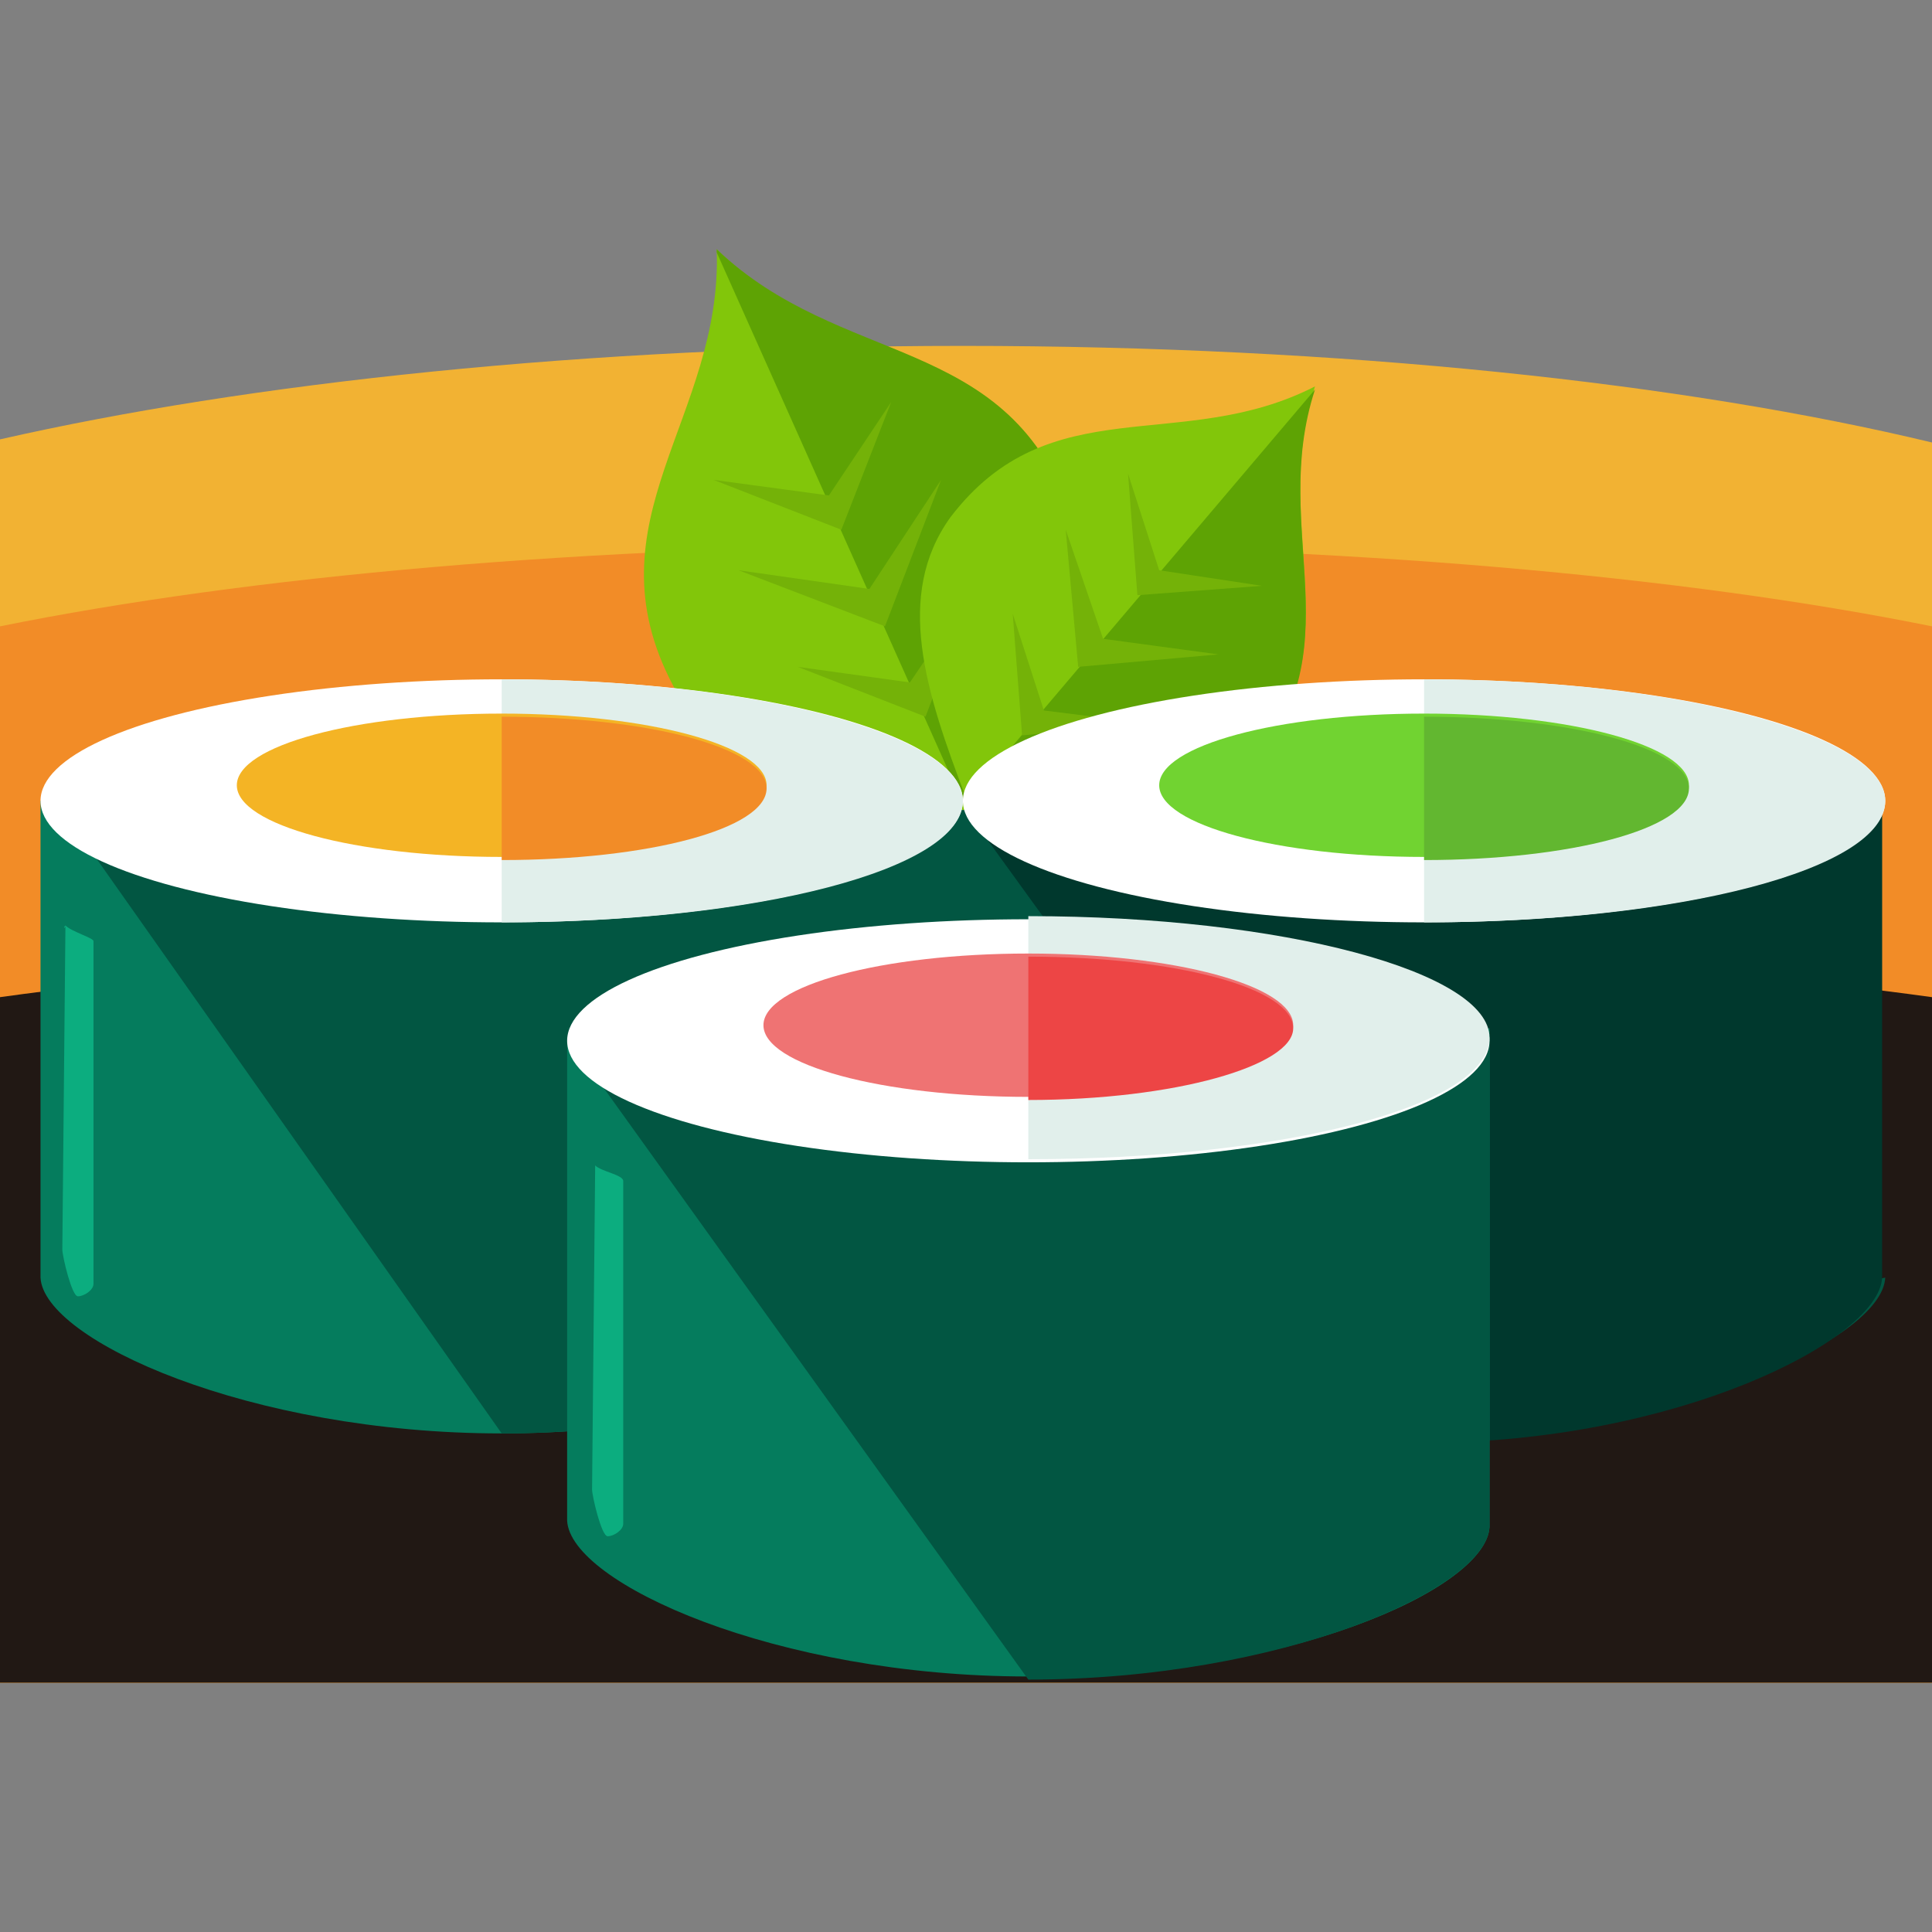 <?xml version="1.0" encoding="iso-8859-1"?>
<!-- Generator: Adobe Illustrator 19.0.0, SVG Export Plug-In . SVG Version: 6.00 Build 0)  -->
<svg version="1.1" id="Layer_1" xmlns="http://www.w3.org/2000/svg" xmlns:xlink="http://www.w3.org/1999/xlink" x="0px" y="0px"
	 viewBox="0 0 496 496" style="enable-background:new 0 0 496 496;" xml:space="preserve">
<rect x="0" y="0" width="496" height="496" fill="#808080" stroke="none"/>
<path style="fill:#F2B233;" d="M496,113.6c-63.2-15.2-151.2-24.8-248.8-24.8c-96.8,0-184,9.6-247.2,24V432h496V228l0,0V113.6z"/>
<path style="fill:#F28C27;" d="M496,160.8C432.8,148,344.8,140,247.2,140c-96.8,0-184,8-247.2,20.8V432h496V258.4l0,0V160.8z"/>
<path style="fill:#211814;" d="M496,256c-63.2-8.8-151.2-13.6-248.8-13.6c-96.8,0-184,4.8-247.2,13.6v176h496V318.4l0,0V256z"/>
<path style="fill:#82C60A;" d="M184,64L184,64L184,64L184,64c1.6,43.2-33.6,69.6-11.2,112c12.8,24.8,41.6,32,75.2,32l0,0v-0.8l0,0
	c24-26.4,36-51.2,26.4-76.8C257.6,85.6,215.2,94.4,184,64z"/>
<path style="fill:#5EA304;" d="M248,208L248,208L248,208v-0.8c24-26.4,36-51.2,26.4-76.8C257.6,85.6,216,94.4,184,64l0,0l0,0v0.8"/>
<g>
	<polygon style="fill:#74B208;" points="212.8,127.2 183.2,123.2 216,136 228.8,103.2 	"/>
	<polygon style="fill:#74B208;" points="233.6,175.2 204.8,171.2 237.6,184 250.4,150.4 	"/>
	<polygon style="fill:#74B208;" points="223.2,151.2 189.6,146.4 227.2,160.8 241.6,123.2 	"/>
</g>
<path style="fill:#82C60A;" d="M337.6,99.2L337.6,99.2L337.6,99.2L337.6,99.2c-34.4,17.6-68,0-93.6,33.6c-14.4,20-6.4,44.8,4,72v0.8
	v1.6l0,0c28.8,0,55.2,8,72-9.6C348.8,167.2,325.6,136,337.6,99.2z"/>
<path style="fill:#5EA304;" d="M248,205.6v0.8v1.6l0,0c28.8,0,55.2,8,72-9.6c28.8-31.2,5.6-61.6,17.6-98.4l0,0l0,0l0,0"/>
<g>
	<polygon style="fill:#74B208;" points="297.6,146.4 289.6,121.6 292,152.8 324,150.4 	"/>
	<polygon style="fill:#74B208;" points="268,182.4 260,157.6 262.4,188.8 293.6,185.6 	"/>
	<polygon style="fill:#74B208;" points="283.2,164 273.6,136 276.8,171.2 312.8,168 	"/>
</g>
<path style="fill:#057C5D;" d="M248,328.8L248,328.8L248,328.8V208l-237.6-2.4V328l0,0c0,0,2.4-0.8,0,0l0,0l0,0
	c0.8,16,53.6,40,118.4,40s117.6-24,118.4-40L248,328.8L248,328.8z"/>
<g>
	<path style="fill:#025642;" d="M10.4,328C10.4,328.8,10.4,328.8,10.4,328"/>
	<path style="fill:#025642;" d="M128.8,368c64.8,0,117.6-24,118.4-40h0.8v0.8l0,0l0,0V208H16"/>
</g>
<ellipse style="fill:#FFFFFF;" cx="128.8" cy="205.6" rx="118.4" ry="31.2"/>
<path style="fill:#E1EFEB;" d="M128.8,174.4c65.6,0,118.4,14.4,118.4,31.2c0,17.6-52.8,31.2-118.4,31.2"/>
<ellipse style="fill:#F4B425;" cx="128.8" cy="201.6" rx="68" ry="18.4"/>
<path style="fill:#F28C27;" d="M128.8,184c37.6,0,68,8,68,18.4s-30.4,18.4-68,18.4"/>
<path style="fill:#0CAD7F;" d="M16.8,237.6C16.8,238.4,16,238.4,16.8,237.6L16,320.8c0,1.6,2.4,12,4,12s4-1.6,4-3.2v-88
	C24,240.8,18.4,239.2,16.8,237.6z"/>
<g>
	<path style="fill:#025642;" d="M480,328.8L480,328.8L480,328.8V208H248v120l0,0l0,0l0,0h-0.8c0.8,16,53.6,40,118.4,40
		s117.6-24,118.4-40L480,328.8L480,328.8z"/>
	<path style="fill:#025642;" d="M247.2,328C247.2,328.8,246.4,328.8,247.2,328"/>
</g>
<path style="fill:#00382D;" d="M365.6,370.4c64.8,0,116.8-26.4,117.6-42.4H480v0.8l0,0l3.2-0.8V205.6L248,208"/>
<ellipse style="fill:#FFFFFF;" cx="365.6" cy="205.6" rx="118.4" ry="31.2"/>
<path style="fill:#E1EFEB;" d="M365.6,174.4c65.6,0,118.4,14.4,118.4,31.2c0,17.6-52.8,31.2-118.4,31.2"/>
<ellipse style="fill:#71D331;" cx="365.6" cy="201.6" rx="68" ry="18.4"/>
<path style="fill:#62B730;" d="M365.6,184c37.6,0,68,8,68,18.4s-30.4,18.4-68,18.4"/>
<path style="fill:#0CAD7F;" d="M256.8,237.6C256.8,238.4,256,238.4,256.8,237.6l-0.8,83.2c0,1.6,2.4,12,4,12s4-1.6,4-3.2v-88
	C256,240.8,258.4,239.2,256.8,237.6z"/>
<path style="fill:#057C5D;" d="M382.4,392L382.4,392C381.6,394.4,382.4,392,382.4,392V264H145.6v126.4l0,0l0,0l0,0l0,0
	c0.8,16,53.6,40,118.4,40C329.6,431.2,381.6,408,382.4,392L382.4,392L382.4,392z"/>
<g>
	<path style="fill:#025642;" d="M145.6,389.6L145.6,389.6"/>
	<path style="fill:#025642;" d="M264,431.2c64.8,0,117.6-23.2,118.4-39.2l0,0l0,0c-1.6,1.6,0,0,0,0l0,0V267.2L144,264"/>
</g>
<ellipse style="fill:#FFFFFF;" cx="264" cy="267.2" rx="118.4" ry="31.2"/>
<path style="fill:#E1EFEB;" d="M264,235.2c65.6,0,118.4,14.4,118.4,31.2c0,17.6-52.8,31.2-118.4,31.2"/>
<ellipse style="fill:#EF7373;" cx="264" cy="263.2" rx="68" ry="18.4"/>
<path style="fill:#ED4545;" d="M264,245.6c37.6,0,68,8,68,18.4c0,9.6-30.4,18.4-68,18.4"/>
<path style="fill:#0CAD7F;" d="M152.8,299.2C152.8,299.2,152,300,152.8,299.2l-0.8,83.2c0,1.6,2.4,12,4,12s4-1.6,4-3.2v-88
	C160,301.6,154.4,300.8,152.8,299.2z"/>
<g>
</g>
<g>
</g>
<g>
</g>
<g>
</g>
<g>
</g>
<g>
</g>
<g>
</g>
<g>
</g>
<g>
</g>
<g>
</g>
<g>
</g>
<g>
</g>
<g>
</g>
<g>
</g>
<g>
</g>
</svg>
